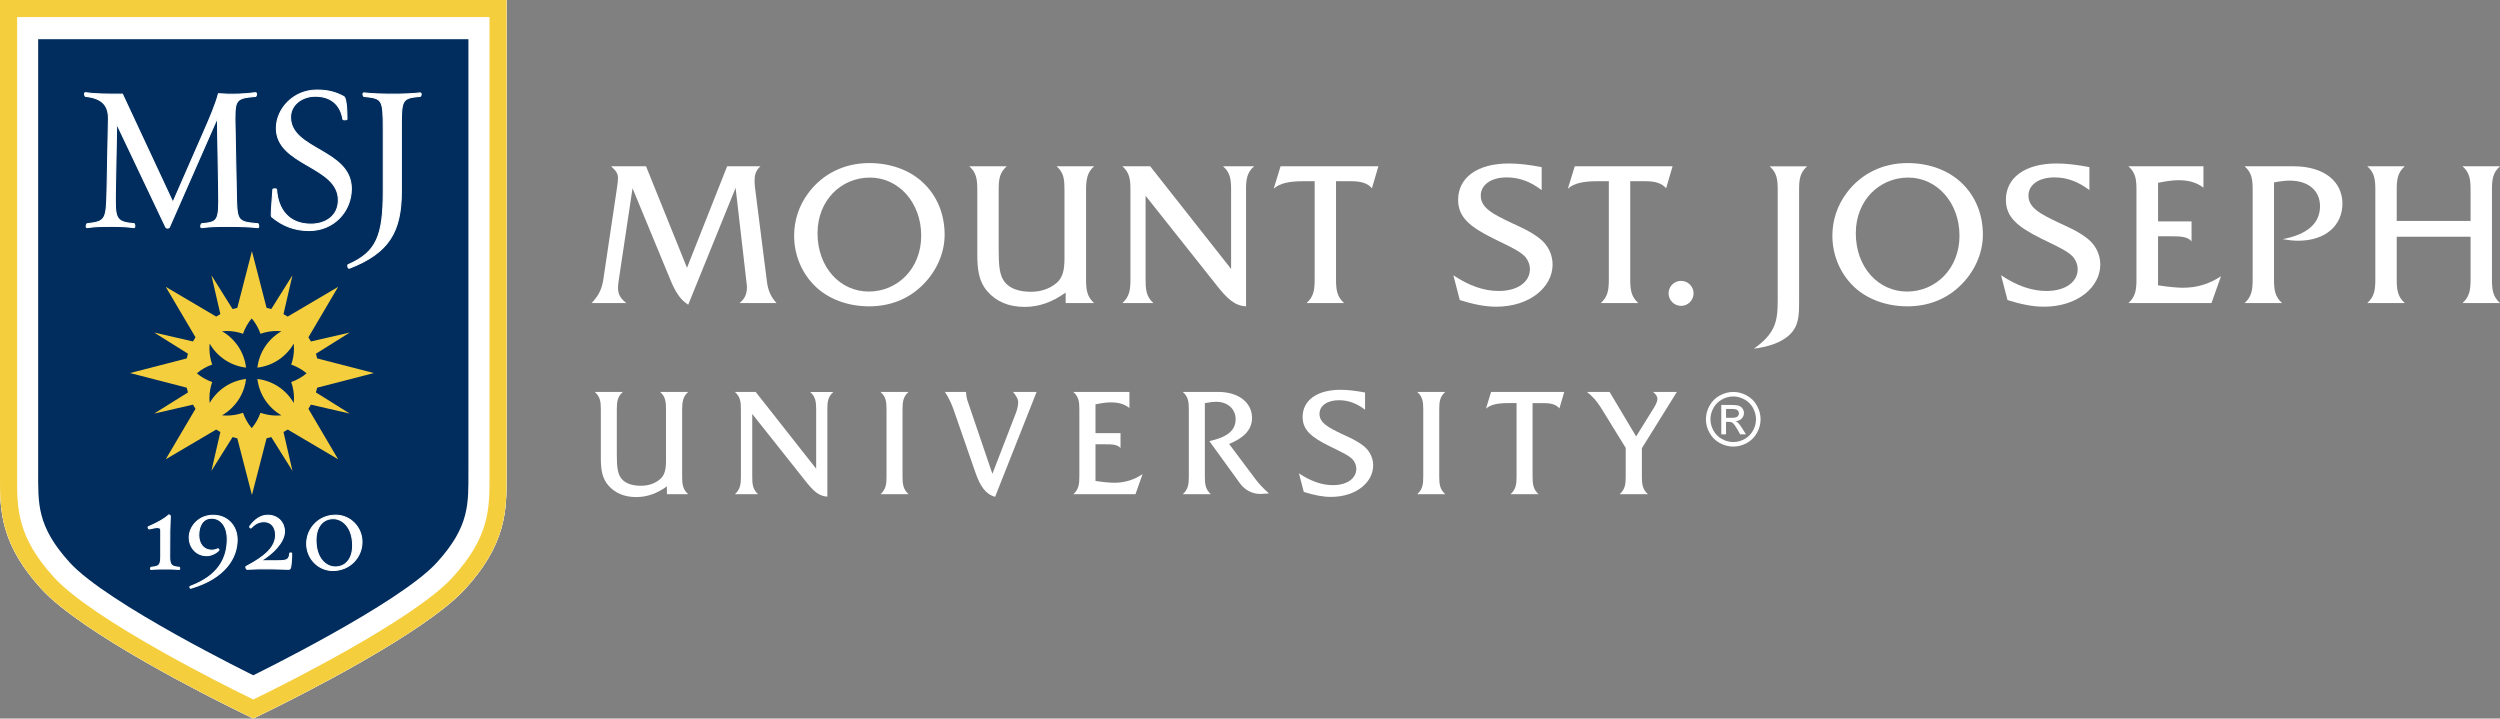 <?xml version="1.0" encoding="UTF-8"?><svg id="Logo" xmlns="http://www.w3.org/2000/svg" viewBox="0 0 1043.82 300"><rect x="0" y="0" width="1043.82" height="300" fill="#808080" stroke="none"/><defs><style>.cls-1,.cls-2{fill:#fff;}.cls-3{fill:#f5ce3e;}.cls-2{stroke:#fff;stroke-miterlimit:10;stroke-width:.43px;}.cls-4{fill:#002d5d;}</style></defs><g><path class="cls-1" d="M211.52,0H0V198.83c-.02,6.91-.03,14.06,2.16,21.76,2.45,8.59,7.22,16.61,15.03,25.21,16.9,18.61,71.24,45.72,81.96,50.97l3.47,1.7,3.13,1.53,3.14-1.53,3.47-1.7c10.72-5.25,65.07-32.36,81.96-50.97,7.81-8.6,12.58-16.62,15.03-25.21,2.19-7.69,2.17-14.84,2.16-21.76v-1.74s0-189.96,0-189.96V0h0Z"/><path class="cls-1" d="M211.52,0H0V198.83c-.02,6.91-.03,14.06,2.16,21.76,2.45,8.59,7.22,16.61,15.03,25.21,16.9,18.61,71.24,45.72,81.96,50.97l3.47,1.7,3.13,1.53,3.14-1.53,3.47-1.7c10.72-5.25,65.07-32.36,81.96-50.97,7.81-8.6,12.58-16.62,15.03-25.21,2.19-7.69,2.17-14.84,2.16-21.76v-1.74s0-189.96,0-189.96V0h0Z"/><path class="cls-4" d="M195.58,196.63V16.37H15.94V196.63c0,13.63-.64,23.01,13.15,38.21,15.65,17.24,76.66,47.1,76.66,47.1,0,0,61.02-29.85,76.67-47.1,13.8-15.2,13.15-24.58,13.15-38.21Z"/><path class="cls-3" d="M204.38,7.13V198.84c.03,13.53,.05,25.21-15.34,42.16-16.35,18.02-73.36,46.2-79.81,49.35l-3.47,1.7-3.47-1.7c-6.45-3.15-63.46-31.34-79.81-49.35-15.39-16.95-15.37-28.63-15.34-42.16v-1.75s0-189.96,0-189.96H204.38m7.13-7.13H0V198.83c-.02,6.91-.03,14.06,2.16,21.76,2.45,8.59,7.22,16.61,15.03,25.21,16.9,18.61,71.24,45.72,81.96,50.97l3.47,1.7,3.13,1.53,3.14-1.53,3.47-1.7c10.72-5.25,65.07-32.36,81.96-50.97,7.81-8.6,12.58-16.62,15.03-25.21,2.19-7.69,2.17-14.84,2.16-21.76v-1.74s0-189.96,0-189.96V0h0Z"/><g><path class="cls-2" d="M84.24,95.05c-.69,.17-.43-1.55,0-1.64,6.71-.69,7.31-.86,7.05-13.59l-.52-30.54-20.04,45.59c-.17,.43-1.2,.6-1.55-.09l-20.47-43.1-.52,28.13c-.17,11.35-.17,12.9,7.83,13.59,.26,0,.52,1.81-.17,1.64-2.67-.35-4.99-.52-8.69-.52-4.99,0-7.05,0-10.75,.52-.69,.17-.43-1.55,0-1.64,7.66-.86,8-1.63,8.26-13.59l.6-30.19c.09-5.93-3.01-8.69-9.55-9.37-.43-.09-.69-1.72,0-1.55,4.3,.6,8,.6,15.4,.6l21.07,45.16,12.91-29.5c2.49-5.68,4.9-11.27,6.1-15.83,5.68,.43,11.18,.17,15.4-.43,.86-.09,.43,1.55,.17,1.55-8.94,.77-8.86,1.29-8.6,13.68l.51,25.89c.26,12.39,0,12.82,9.03,13.59,.26,0,.6,1.81-.08,1.64-2.75-.35-7.74-.52-11.44-.52-4.99,0-8.17,0-11.96,.52Z"/><path class="cls-2" d="M113.4,90.49c-.43-.34,.17-5.33,.52-11.35,0-.43,1.55-.34,1.55-.09,.6,8.77,5.42,14.54,14.36,14.54,5.85,0,11.44-3.18,11.44-10.06,0-14.28-25.89-14.36-25.89-30.02,0-7.91,6.97-15.91,16.95-15.91,4.99,0,8.26,1.12,11.27,2.75,.69,.34,1.29,3.61,1.29,9.38,0,.43-1.72,.34-1.72,.09-1.03-6.37-5.25-9.64-11.53-9.64-5.42,0-10.32,3.44-10.32,8.78,0,13.68,25.38,13.42,25.38,29.85,0,9.46-7.31,17.46-17.63,17.46-6.11,0-11.1-1.98-15.66-5.76Z"/><path class="cls-2" d="M167.59,79.82c0,16.95-5.16,25.72-21.68,32.17-.69,.26-.86-1.38-.6-1.46,11.95-5.16,14.71-12.13,14.71-30.71v-25.81c0-12.9-.43-12.9-8.09-13.76-.26,0-.77-1.55,.09-1.46,3.7,.43,7.66,.52,12.73,.52,3.61,0,7.83-.17,10.58-.52,.86-.09,.52,1.46,.08,1.46-7.83,.69-7.83,1.38-7.83,13.76v25.81Z"/></g><path class="cls-3" d="M90.26,179.35c.57,.36,1.15,.71,1.75,1.03l-3.74,16.23,8.84-14.11c.64,.2,1.3,.36,1.97,.51l6.11,23.67,6.11-23.67c.67-.15,1.32-.32,1.97-.51l8.84,14.11-3.74-16.23c.6-.32,1.18-.67,1.76-1.03l21.05,12.41-12.41-21.06c.36-.57,.71-1.15,1.03-1.75l16.23,3.73-14.12-8.83c.2-.65,.36-1.3,.52-1.98l23.67-6.11-23.67-6.11c-.15-.67-.32-1.32-.51-1.97l14.12-8.84-16.23,3.73c-.32-.6-.67-1.18-1.03-1.75l12.41-21.06-21.06,12.42c-.57-.36-1.15-.71-1.76-1.02l3.74-16.24-8.84,14.12c-.65-.19-1.3-.36-1.97-.51l-6.11-23.67-6.11,23.67c-.66,.15-1.32,.32-1.97,.51l-8.84-14.12,3.74,16.24c-.6,.32-1.18,.66-1.75,1.02l-21.06-12.42,12.42,21.06c-.36,.57-.71,1.15-1.03,1.75l-16.23-3.73,14.12,8.84c-.19,.64-.36,1.3-.51,1.97l-23.67,6.11,23.67,6.11c.15,.67,.32,1.32,.51,1.98l-14.12,8.83,16.23-3.73c.32,.6,.67,1.19,1.03,1.75l-12.42,21.06,21.06-12.41Z"/><g><path class="cls-2" d="M120.42,237.7c-1.49,0-4.66-.19-7.6-.19-4,0-6.8,0-9.74,.19-.23,0-.61-1.02-.37-1.16,8.01-4.19,12.35-8.11,12.35-13.18,0-3.54-2.05-5.54-4.8-5.54-2.24,0-3.82,.93-5.45,2.61-.19,.19-.74-.42-.56-.65,2.05-2.8,4.57-4.66,7.55-4.66,4.28,0,6.99,3.12,6.99,6.76,0,4.56-5.08,9.45-9.78,12.25h6.57c4.42,0,5.12-.37,5.4-3.17,0-.09,.79-.14,.79,0,.14,1.12-.23,5.26-.42,5.96-.14,.51-.37,.79-.93,.79"/><path class="cls-2" d="M128.04,227.03c0-6.34,5.03-11.93,12.07-11.93,6.24,0,11.04,5.13,11.04,11.18,0,6.38-5.08,11.93-12.16,11.93-6.2,0-10.95-5.12-10.95-11.18m3.91-1.49c0,7.64,4.15,11.18,8.06,11.18,4.19,0,7.22-3.21,7.22-8.94,0-7.64-4.19-11.23-8.11-11.23-4.19,0-7.17,3.26-7.17,8.99"/><path class="cls-2" d="M79.41,244.83c12.25-4.57,15.47-12.21,15.47-19.71,0-5.78-2.98-8.76-6.52-8.76s-5.36,2.98-5.36,7.08c0,3.77,2.14,6.29,5.45,6.29,.93,0,2.01-.33,2.42-.56,.33-.19,.74,.42,.51,.6-1.26,1.31-3.31,2.24-5.03,2.24-4.8,0-7.36-3.91-7.36-7.5,0-4.89,4.19-9.37,9.97-9.37,6.34,0,10.06,4.75,10.06,10.2,0,7.55-5.03,16.07-19.34,20.27-.37,.09-.56-.7-.28-.79"/></g><path class="cls-2" d="M69.43,237.57c-1.94,0-5.02,0-6.41,.19-.28,.09-.14-.88,0-.88,2.86-.32,4.1-.42,4.1-4.24v-11.06c0-1.53-.97-1.66-4.91-.71-.1,.01-.59-.76-.29-.91,3.54-1.53,7.12-3.49,8.44-4.9,.13-.23,.82,.15,.75,.42-.09,1.55-.18,4.53-.2,6.17l-.05,10.98c0,3.59,1.06,3.96,4.06,4.24,.14,0,.18,.97-.09,.88-.97-.14-4.01-.19-5.39-.19Z"/><g><path class="cls-1" d="M251.88,116.85l5.73-38.41c.25-1.6,.42-2.95,.42-4.04,0-2.11-.93-3.12-2.86-4.97h14.57l17.1,42.37,16.76-42.37h13.9c-1.77,1.6-2.44,3.37-2.44,5.9,0,.67,0,1.6,.17,2.95l4.97,39.17c.42,3.54,1.52,6.4,4.04,9.1h-15.5c2.1-1.6,3.12-3.71,3.12-6.49,0-.42,0-.93-.09-1.43l-4.63-40.18-19.79,48.77c-3.37-2.1-5.39-5.47-7.33-10.11l-15.92-38.5-5.65,37.65c-.25,1.77-.42,3.03-.42,3.79,0,2.78,.93,4.46,3.46,6.49h-14.49c2.95-3.03,4.3-5.9,4.88-9.69Z"/><path class="cls-1" d="M340.67,119.8c-5.81-5.47-9.1-13.22-9.1-21.39,0-6.4,2.02-12.55,5.9-17.77,5.98-8.09,15.08-12.55,25.44-12.55,9.01,0,16.93,2.95,22.41,8.09,5.89,5.48,9.09,13.14,9.09,21.82,0,7.92-3.62,15.92-10.02,21.81-5.73,5.31-13.14,8.09-21.48,8.09-8.93,0-16.85-3.03-22.24-8.09Zm.67-22.41c0,14.24,9.44,24.34,21.39,24.34s21.9-9.52,21.9-23.33-9.43-24.26-21.39-24.26-21.9,9.43-21.9,23.25Z"/><path class="cls-1" d="M444.95,122.16c-5.64,4.04-11.2,5.98-17.1,5.98-6.65,0-11.88-2.19-15.67-6.57-3.37-3.96-4.13-8.68-4.13-15.25v-26.87c0-4.3-.25-7.33-3.37-10.02h15.67c-3.12,2.7-3.37,5.73-3.37,10.02v25.1c0,6.24,.34,10.53,2.53,13.23,2.19,2.7,5.89,4.04,10.95,4.04,4.13,0,7.84-1.26,10.62-3.62,2.61-2.19,3.37-5.39,3.37-10.28v-28.47c0-4.3-.17-7.33-3.29-10.02h15.67c-2.86,2.44-3.37,5.47-3.37,10.02v36.98c0,4.3,.25,7.33,3.37,10.11h-11.88v-4.38Z"/><path class="cls-1" d="M520.26,79.46v48.43c-4.88-.17-8.17-3.54-12.47-9.01l-29.48-37.15v34.7c0,4.3,.17,7.33,3.28,10.11h-12.97c3.11-2.78,3.37-5.81,3.37-10.11v-36.98c0-4.3-.25-7.33-3.37-10.02h11.62l33.78,42.87v-32.85c0-4.3-.25-7.33-3.37-10.02h12.97c-3.12,2.7-3.37,5.73-3.37,10.02Z"/><path class="cls-1" d="M561.21,126.54h-15.67c3.11-2.78,3.37-5.81,3.37-10.11v-40.77h-4.63c-5.81,0-9.85,.76-12.47,3.12l2.86-9.35h40.85l-2.7,9.18c-1.77-2.1-4.55-2.95-8.59-2.95h-6.4v40.77c0,4.3,.25,7.33,3.37,10.11Z"/><path class="cls-1" d="M606.79,114.92c6.57,4.38,12.8,6.57,18.95,6.57,8.17,0,13.05-3.96,13.05-9.1,0-1.52-.5-3.12-1.43-4.46-1.94-2.86-6.91-4.89-13.98-8.42-9.6-4.8-14.57-8.76-14.57-16.09,0-9.01,7.66-15.16,21.23-15.16,3.79,0,8.34,.5,13.65,1.52v9.6c-4.63-3.54-9.35-5.31-14.57-5.31-6.82,0-10.86,3.29-10.86,7.58,0,5.05,4.72,7.58,12.89,11.45,3.79,1.77,7.83,3.45,11.71,6.49,3.46,2.7,5.39,6.65,5.39,10.87,0,9.35-9.43,17.6-23.58,17.6-4.55,0-9.6-1.01-15.16-2.78l-2.7-10.36Z"/><path class="cls-1" d="M684.03,126.54h-15.67c3.12-2.78,3.37-5.81,3.37-10.11v-40.77h-4.63c-5.81,0-9.85,.76-12.47,3.12l2.87-9.35h40.85l-2.69,9.18c-1.77-2.1-4.55-2.95-8.59-2.95h-6.4v40.77c0,4.3,.26,7.33,3.37,10.11Z"/><path class="cls-1" d="M701.9,117.27c2.86,0,5.22,2.36,5.22,5.22s-2.36,5.22-5.22,5.22-5.22-2.36-5.22-5.22,2.27-5.22,5.22-5.22Z"/><path class="cls-1" d="M747.13,139.85c-2.95,2.78-8,4.89-14.83,5.73,8.93-6.32,9.94-11.37,9.94-20.05v-46.07c0-4.3-.26-7.33-3.37-10.02h15.67c-3.12,2.7-3.37,5.73-3.37,10.02v46.07c0,6.4-.09,10.53-4.04,14.32Z"/><path class="cls-1" d="M774.17,119.8c-5.81-5.47-9.1-13.22-9.1-21.39,0-6.4,2.02-12.55,5.9-17.77,5.98-8.09,15.08-12.55,25.44-12.55,9.01,0,16.93,2.95,22.41,8.09,5.89,5.48,9.09,13.14,9.09,21.82,0,7.92-3.62,15.92-10.02,21.81-5.73,5.31-13.14,8.09-21.48,8.09-8.93,0-16.85-3.03-22.24-8.09Zm.68-22.41c0,14.24,9.43,24.34,21.39,24.34s21.9-9.52,21.9-23.33-9.43-24.26-21.39-24.26-21.9,9.43-21.9,23.25Z"/><path class="cls-1" d="M835.5,114.92c6.57,4.38,12.8,6.57,18.95,6.57,8.17,0,13.05-3.96,13.05-9.1,0-1.52-.51-3.12-1.43-4.46-1.94-2.86-6.91-4.89-13.98-8.42-9.6-4.8-14.57-8.76-14.57-16.09,0-9.01,7.66-15.16,21.22-15.16,3.79,0,8.34,.5,13.64,1.52v9.6c-4.63-3.54-9.35-5.31-14.57-5.31-6.82,0-10.87,3.29-10.87,7.58,0,5.05,4.72,7.58,12.89,11.45,3.79,1.77,7.83,3.45,11.71,6.49,3.45,2.7,5.39,6.65,5.39,10.87,0,9.35-9.43,17.6-23.58,17.6-4.55,0-9.6-1.01-15.16-2.78l-2.69-10.36Z"/><path class="cls-1" d="M892.03,116.43v-36.98c0-4.3-.25-7.33-3.37-10.02h31.34v8.93c-2.87-2.19-6.15-3.12-10.44-3.12-2.45,0-5.31,.42-8.51,1.1v16.09h13.98v8.34c-1.68-2.02-4.55-2.11-8.85-2.11h-5.14v20.47c4.38,.67,7.92,1.01,10.44,1.01,5.81,0,10.86-1.52,15.84-4.8l-3.96,11.2h-34.7c3.12-2.78,3.37-5.81,3.37-10.11Z"/><path class="cls-1" d="M952.85,126.54h-15.67c3.11-2.78,3.37-5.81,3.37-10.11v-36.98c0-4.3-.26-7.33-3.37-10.02h20.47c12.89,0,20.38,6.48,20.38,15.58s-7.07,15.5-18.45,15.5c-2.02,0-4.21-.25-6.49-.67,10.36-1.94,15.58-6.65,15.58-13.73,0-6.49-4.8-10.7-12.72-10.7-1.68,0-3.88,.25-6.49,.76v40.26c0,4.3,.25,7.33,3.37,10.11Z"/><path class="cls-1" d="M1004.07,126.54h-15.67c3.11-2.78,3.37-5.81,3.37-10.11v-36.98c0-4.3-.26-7.33-3.37-10.02h15.67c-3.12,2.7-3.37,5.73-3.37,10.02v12.8h30.83v-12.8c0-4.3-.26-7.33-3.37-10.02h15.67c-3.12,2.7-3.37,5.73-3.37,10.02v36.98c0,4.3,.25,7.33,3.37,10.11h-15.67c3.11-2.78,3.37-5.81,3.37-10.11v-17.6h-30.83v17.6c0,4.3,.25,7.33,3.37,10.11Z"/></g><g><path class="cls-1" d="M278.46,203.07c-4.22,3.02-8.37,4.47-12.79,4.47-4.98,0-8.88-1.64-11.71-4.91-2.52-2.96-3.09-6.48-3.09-11.4v-20.09c0-3.21-.19-5.48-2.52-7.49h11.71c-2.33,2.01-2.52,4.28-2.52,7.49v18.77c0,4.66,.26,7.87,1.89,9.89,1.64,2.02,4.41,3.02,8.19,3.02,3.09,0,5.86-.94,7.93-2.71,1.95-1.64,2.52-4.03,2.52-7.68v-21.29c0-3.21-.12-5.48-2.45-7.49h11.71c-2.14,1.83-2.52,4.09-2.52,7.49v27.65c0,3.21,.19,5.48,2.52,7.56h-8.88v-3.28Z"/><path class="cls-1" d="M345.44,171.14v36.21c-3.65-.12-6.11-2.65-9.32-6.74l-22.04-27.77v25.95c0,3.21,.12,5.48,2.45,7.56h-9.7c2.33-2.08,2.52-4.34,2.52-7.56v-27.65c0-3.21-.19-5.48-2.52-7.49h8.69l25.25,32.06v-24.56c0-3.21-.19-5.48-2.52-7.49h9.7c-2.33,2.01-2.52,4.28-2.52,7.49Z"/><path class="cls-1" d="M379.35,206.34h-11.72c2.33-2.08,2.52-4.34,2.52-7.56v-27.65c0-3.21-.19-5.48-2.52-7.49h11.72c-2.33,2.01-2.52,4.28-2.52,7.49v27.65c0,3.21,.19,5.48,2.52,7.56Z"/><path class="cls-1" d="M407.23,197.21l-8.63-24.88c-.88-2.58-1.95-5.54-4.09-8.69h8.82c.06,1.32,.25,2.52,.63,3.65l10.39,30.55,9.83-25.44c.63-1.64,.94-3.27,.94-4.53s-.76-2.52-2.14-4.22h9.83l-17.32,43.77c-3.9-1.01-6.23-4.35-8.25-10.2Z"/><path class="cls-1" d="M450.66,198.79v-27.65c0-3.21-.19-5.48-2.52-7.49h23.43v6.68c-2.14-1.64-4.6-2.33-7.81-2.33-1.83,0-3.97,.32-6.36,.82v12.03h10.45v6.23c-1.26-1.51-3.4-1.58-6.61-1.58h-3.84v15.3c3.28,.51,5.92,.76,7.81,.76,4.35,0,8.12-1.13,11.84-3.59l-2.96,8.38h-25.95c2.33-2.08,2.52-4.34,2.52-7.56Z"/><path class="cls-1" d="M505.56,206.34h-11.71c2.33-2.08,2.52-4.34,2.52-7.56v-27.65c0-3.21-.19-5.48-2.52-7.49h14.8c8.76,0,14.11,4.66,14.11,10.83,0,5.42-4.09,8.63-9.57,10.9l11.09,14.8c1.26,1.7,3.09,3.65,5.54,5.86l-3.34,.19h-.5c-3.09,0-6.23-1.58-8.31-4.47l-12.72-17.57c7.43-1.64,10.96-4.41,10.96-9.13,0-4.22-3.21-7.3-8.19-7.3-1.07,0-2.64,.19-4.66,.57v30.48c0,3.21,.19,5.48,2.52,7.56Z"/><path class="cls-1" d="M542.37,197.65c4.91,3.28,9.57,4.91,14.17,4.91,6.11,0,9.76-2.96,9.76-6.8,0-1.14-.38-2.33-1.07-3.34-1.45-2.14-5.16-3.65-10.45-6.3-7.18-3.59-10.9-6.55-10.9-12.03,0-6.74,5.73-11.34,15.87-11.34,2.83,0,6.24,.38,10.2,1.14v7.18c-3.46-2.65-6.99-3.97-10.9-3.97-5.1,0-8.12,2.46-8.12,5.67,0,3.78,3.53,5.67,9.63,8.56,2.84,1.32,5.86,2.58,8.75,4.85,2.58,2.02,4.03,4.98,4.03,8.13,0,6.99-7.05,13.16-17.63,13.16-3.4,0-7.18-.75-11.34-2.08l-2.02-7.75Z"/><path class="cls-1" d="M603.44,206.34h-11.71c2.33-2.08,2.52-4.34,2.52-7.56v-27.65c0-3.21-.19-5.48-2.52-7.49h11.71c-2.33,2.01-2.52,4.28-2.52,7.49v27.65c0,3.21,.19,5.48,2.52,7.56Z"/><path class="cls-1" d="M642.4,206.34h-11.71c2.33-2.08,2.52-4.34,2.52-7.56v-30.48h-3.46c-4.34,0-7.37,.57-9.32,2.33l2.14-6.99h30.55l-2.02,6.87c-1.32-1.57-3.4-2.2-6.42-2.2h-4.79v30.48c0,3.21,.19,5.48,2.52,7.56Z"/><path class="cls-1" d="M688.04,206.34h-11.78c2.33-2.08,2.52-4.34,2.52-7.56v-11.78l-10.45-16.94c-1.57-2.52-3.4-4.6-5.73-6.42h9.45l11.08,18.58,7.5-12.09c.88-1.45,1.39-2.71,1.39-3.59,0-1-.63-1.95-1.83-2.9h9.95l-14.61,23.49v11.65c0,3.21,.19,5.48,2.52,7.56Z"/></g><path class="cls-4" d="M128.01,155.87c-1.88-1.58-4.05-2.83-6.42-3.65,.75-2.12,1.16-4.4,1.16-6.78,0-.67-.03-1.34-.09-1.99-3.12,5.43-8.68,9.28-15.19,10.04,.77-6.51,4.61-12.07,10.04-15.19-.65-.07-1.32-.1-1.99-.1-2.38,0-4.65,.41-6.77,1.16-.82-2.37-2.07-4.54-3.65-6.42-1.58,1.88-2.82,4.05-3.64,6.42-2.12-.75-4.4-1.16-6.78-1.16-.67,0-1.34,.03-1.99,.1,5.43,3.12,9.28,8.68,10.04,15.19-6.51-.76-12.07-4.61-15.2-10.04-.06,.65-.09,1.32-.09,1.99,0,2.38,.41,4.66,1.16,6.78-2.37,.82-4.54,2.06-6.42,3.65,1.88,1.58,4.05,2.82,6.42,3.64-.75,2.12-1.16,4.39-1.16,6.77,0,.67,.03,1.34,.09,1.99,3.12-5.43,8.69-9.28,15.2-10.04-.76,6.51-4.61,12.07-10.04,15.19,.65,.06,1.32,.09,1.99,.09,2.38,0,4.65-.41,6.78-1.16,.82,2.37,2.06,4.54,3.64,6.42,1.58-1.88,2.83-4.05,3.65-6.42,2.12,.75,4.39,1.16,6.77,1.16,.67,0,1.34-.03,1.99-.09-5.43-3.12-9.28-8.69-10.04-15.19,6.51,.76,12.07,4.61,15.19,10.04,.06-.65,.09-1.32,.09-1.99,0-2.38-.41-4.65-1.16-6.77,2.37-.82,4.54-2.07,6.42-3.64"/></g><path class="cls-1" d="M723.69,163.64c1.92,0,3.79,.49,5.61,1.48,1.82,.98,3.24,2.39,4.26,4.22,1.02,1.83,1.53,3.74,1.53,5.72s-.5,3.86-1.5,5.67c-1,1.81-2.41,3.22-4.22,4.23-1.81,1-3.7,1.5-5.68,1.5s-3.87-.5-5.68-1.5c-1.81-1-3.22-2.41-4.23-4.23-1.01-1.81-1.51-3.71-1.51-5.67s.51-3.89,1.54-5.72c1.02-1.83,2.45-3.24,4.27-4.22,1.82-.98,3.7-1.48,5.61-1.48Zm0,1.89c-1.6,0-3.16,.41-4.68,1.23-1.52,.82-2.71,2-3.56,3.52-.86,1.53-1.29,3.12-1.29,4.77s.42,3.22,1.26,4.73c.84,1.51,2.02,2.68,3.53,3.52,1.51,.84,3.09,1.26,4.73,1.26s3.22-.42,4.73-1.26c1.51-.84,2.69-2.02,3.52-3.52,.84-1.51,1.25-3.08,1.25-4.73s-.43-3.24-1.28-4.77c-.85-1.53-2.04-2.7-3.56-3.52-1.52-.82-3.08-1.23-4.67-1.23Zm-5.01,15.83v-12.28h4.22c1.44,0,2.48,.11,3.13,.34,.64,.23,1.16,.62,1.54,1.19,.38,.56,.58,1.16,.58,1.8,0,.9-.32,1.68-.96,2.34-.64,.67-1.49,1.04-2.55,1.12,.43,.18,.78,.4,1.04,.65,.49,.48,1.1,1.3,1.81,2.43l1.5,2.4h-2.42l-1.09-1.94c-.86-1.52-1.55-2.48-2.07-2.86-.36-.28-.89-.42-1.59-.42h-1.16v5.22h-1.98Zm1.98-6.91h2.41c1.15,0,1.93-.17,2.35-.51,.42-.34,.63-.8,.63-1.36,0-.36-.1-.69-.3-.98-.2-.29-.48-.5-.84-.64-.36-.14-1.02-.21-1.99-.21h-2.25v3.71Z"/></svg>